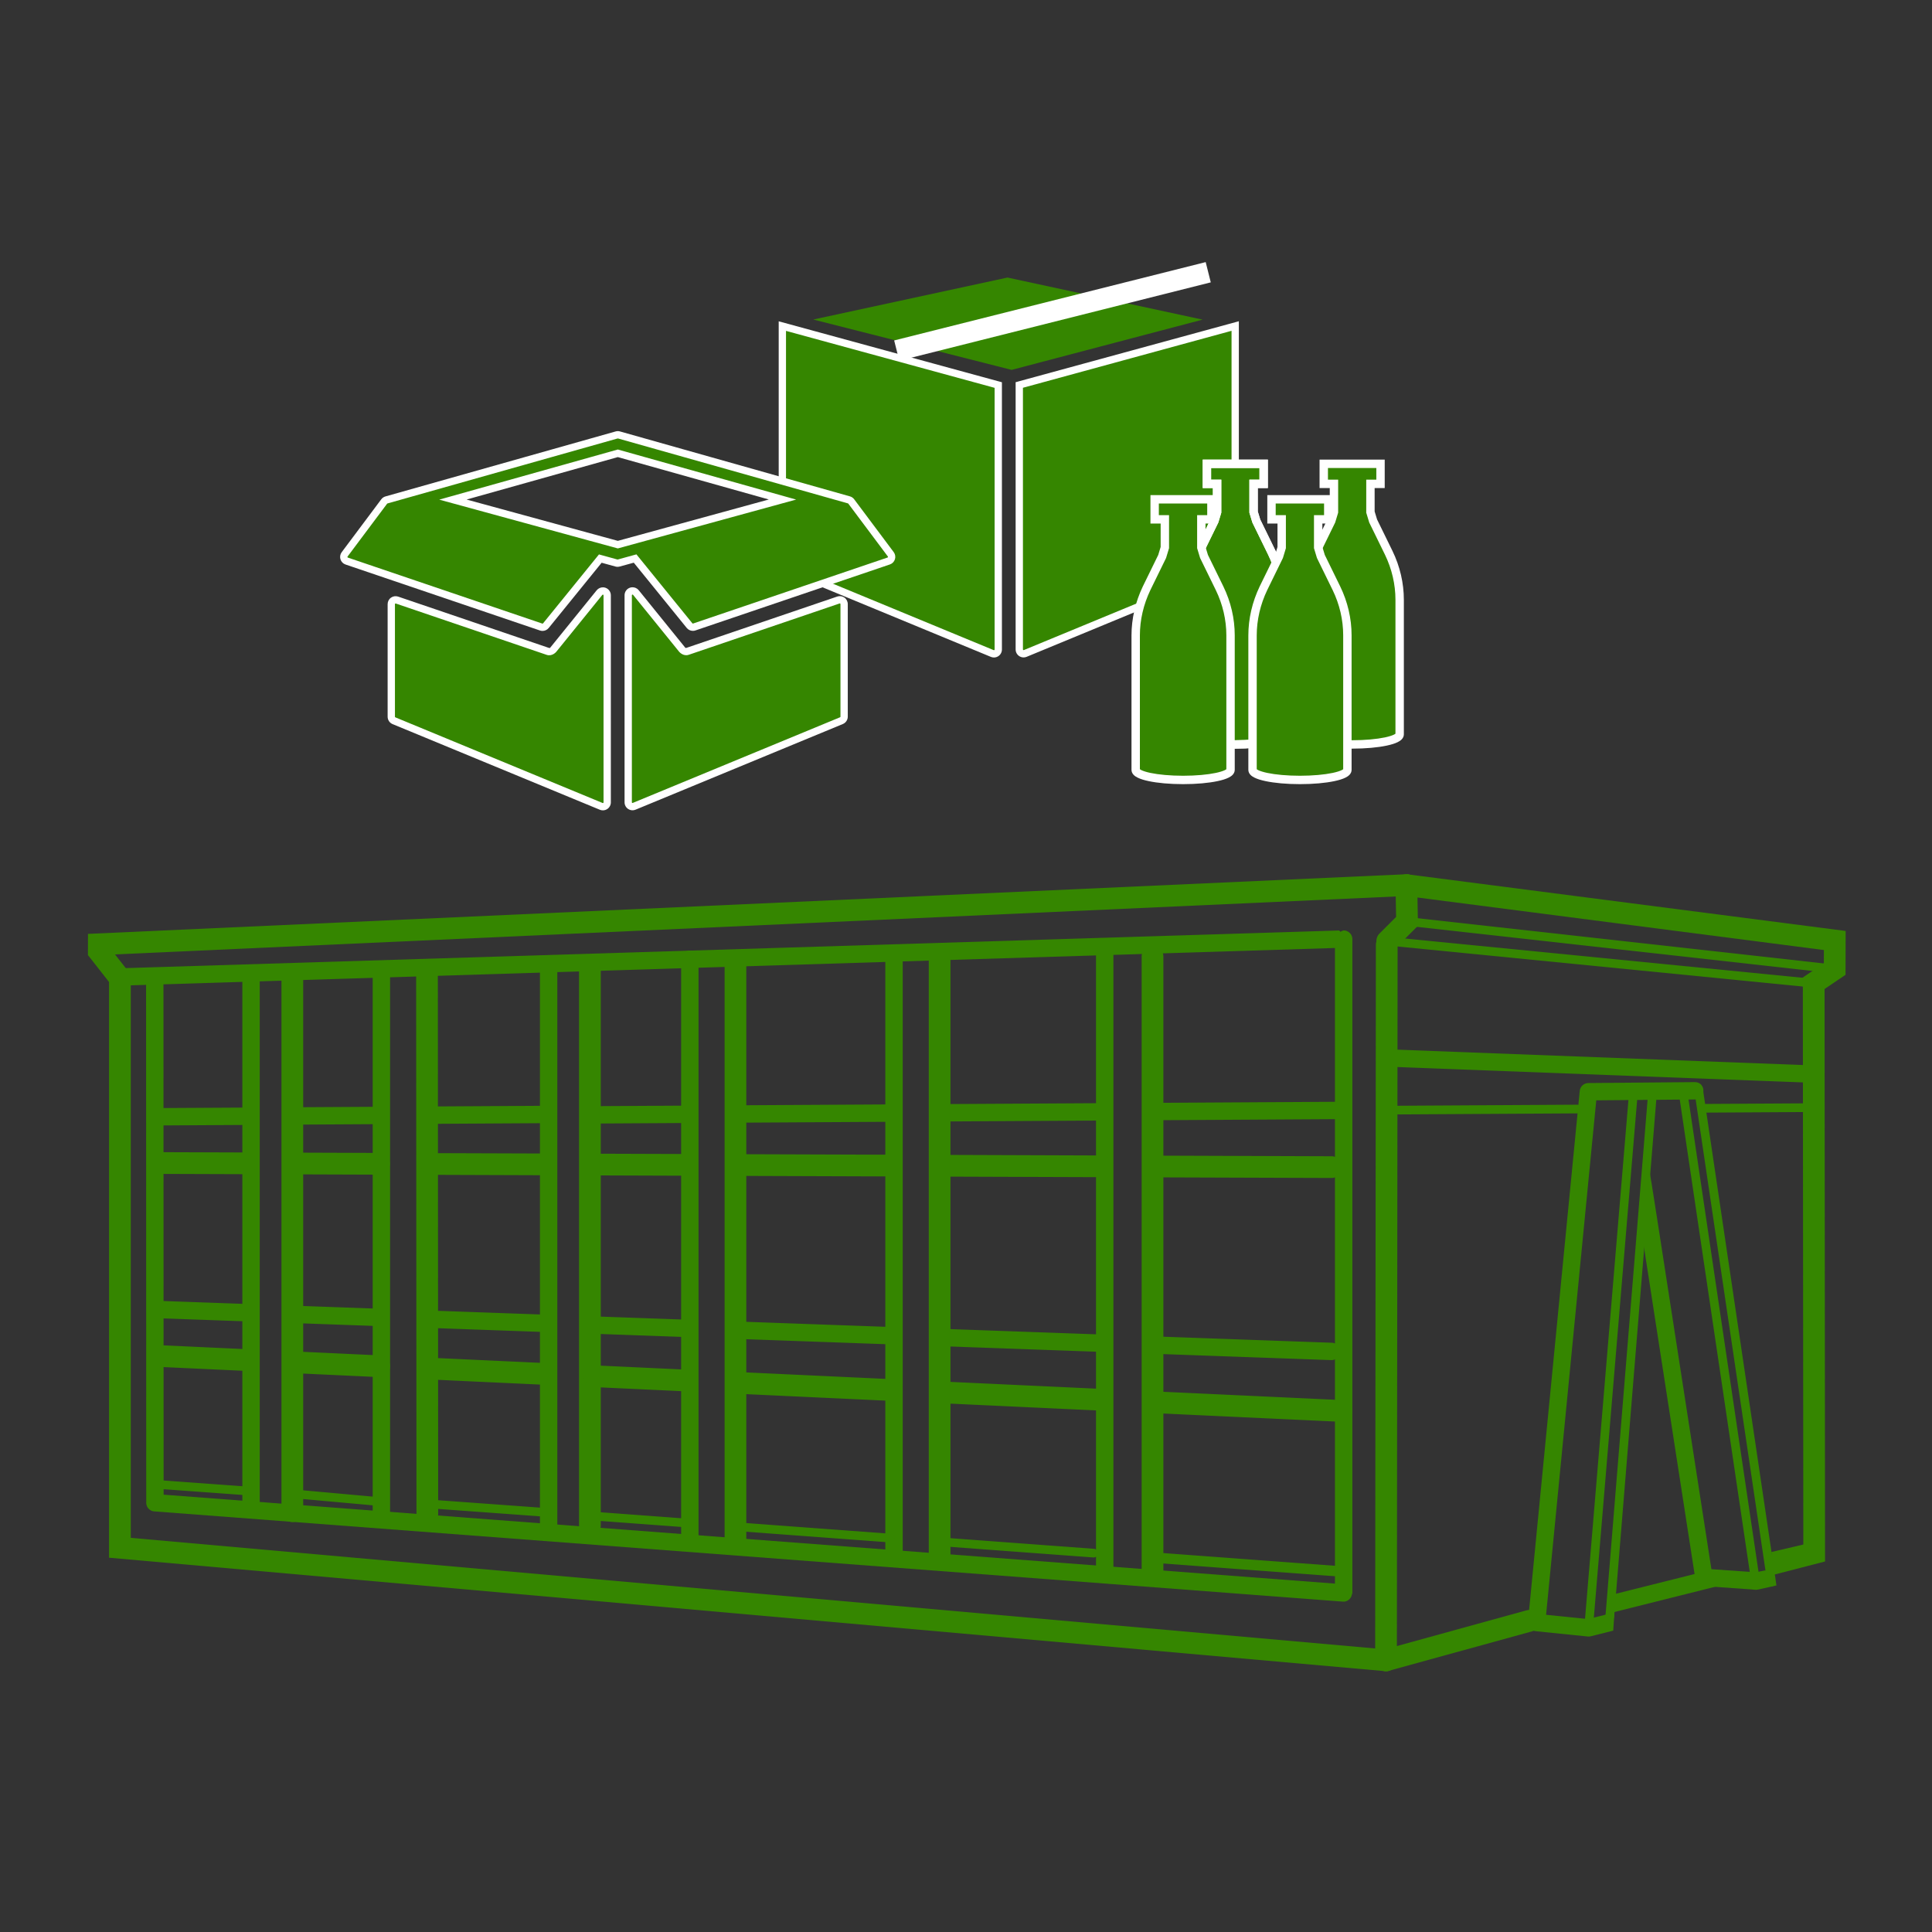 <?xml version="1.0" encoding="UTF-8" standalone="no"?>
<svg
   width="242mm"
   height="242mm"
   viewBox="0 0 242 242"
   version="1.1"
   id="svg8"
   sodipodi:docname="trasporto_rifiuti_leggeri.svg"
   inkscape:version="1.2.2 (732a01da63, 2022-12-09)"
   xmlns:inkscape="http://www.inkscape.org/namespaces/inkscape"
   xmlns:sodipodi="http://sodipodi.sourceforge.net/DTD/sodipodi-0.dtd"
   xmlns="http://www.w3.org/2000/svg"
   xmlns:svg="http://www.w3.org/2000/svg"
   xmlns:rdf="http://www.w3.org/1999/02/22-rdf-syntax-ns#"
   xmlns:cc="http://creativecommons.org/ns#"
   xmlns:dc="http://purl.org/dc/elements/1.1/">
  <rect x="0" y="0" width="242" height="242" fill="#333333" stroke="none"/>
  <sodipodi:namedview
     id="namedview3225"
     pagecolor="#ffffff"
     bordercolor="#000000"
     borderopacity="0.25"
     inkscape:showpageshadow="2"
     inkscape:pageopacity="0.0"
     inkscape:pagecheckerboard="true"
     inkscape:deskcolor="#d1d1d1"
     inkscape:document-units="mm"
     showgrid="false"
     inkscape:zoom="0.51604683"
     inkscape:cx="486.38996"
     inkscape:cy="457.32283"
     inkscape:window-width="1920"
     inkscape:window-height="1129"
     inkscape:window-x="1352"
     inkscape:window-y="-8"
     inkscape:window-maximized="1"
     inkscape:current-layer="svg8" />
  <defs
     id="defs2" />
  <g
     id="g5883"
     transform="translate(-3.3291474e-4,5.393)">
    <g
       style="display:inline"
       id="layer1" />
    <g
       id="g3475"
       transform="matrix(1.236,0,0,1.236,-28.528,-30.68)">
      <g
         id="layer3"
         style="fill:#358600;fill-opacity:1">
        <g
           transform="matrix(0.832,0,0,0.832,21.667,41.528)"
           id="g5387"
           style="fill:#358600;fill-opacity:1">
          <path
             style="color:#000000;fill:#358600;fill-opacity:1;stroke-linecap:round;stroke-dashoffset:26.85;-inkscape-stroke:none"
             d="m 187.623,170.83 -17.451,4.807 a 1.323,1.323 0 0 0 -0.924,1.627 1.323,1.323 0 0 0 1.627,0.924 l 17.451,-4.807 a 1.323,1.323 0 0 0 0.924,-1.627 1.323,1.323 0 0 0 -1.627,-0.924 z"
             id="path5001" />
          <path
             style="color:#000000;fill:#358600;fill-opacity:1;stroke-width:2.646;stroke-linecap:round;stroke-dashoffset:26.85"
             d="m 222.525,95.632 c -0.731,0.011 -1.242,-1.922 -1.23,-1.191 l 0.059,68.367 -3.896,0.912 0.248,2.78 L 224,164.873 223.941,94.439 c 0.011,-0.746 -0.68,0.076 -1.426,0.088 z"
             id="path4998" />
          <path
             style="color:#000000;fill:#358600;fill-opacity:1;stroke-linecap:square;stroke-dashoffset:26.85;-inkscape-stroke:none"
             d="m 173.154,81.174 -0.34,2.625 1.312,0.17 44.645,5.77 5.088,0.658 -0.004,1.609 -1.979,1.338 -1.096,0.742 1.482,2.191 1.096,-0.74 3.139,-2.123 0.014,-5.342 -7.402,-0.957 -44.643,-5.771 z"
             id="path4995" />
          <path
             style="color:#000000;fill:#358600;fill-opacity:1;stroke-linecap:round;stroke-dashoffset:26.85;-inkscape-stroke:none"
             d="m 170.613,88.445 a 1.323,1.323 0 0 0 -1.324,1.32 l -0.088,87.146 a 1.323,1.323 0 0 0 1.322,1.324 1.323,1.323 0 0 0 1.324,-1.322 l 0.088,-87.145 a 1.323,1.323 0 0 0 -1.322,-1.324 z"
             id="path4992" />
          <path
             style="color:#000000;fill:#358600;fill-opacity:1;stroke-linecap:round;stroke-dashoffset:26.85;-inkscape-stroke:none"
             d="m 172.984,81.166 a 1.323,1.323 0 0 0 -1.299,1.346 l 0.066,3.855 -2.01,2.006 a 1.323,1.323 0 0 0 -0.004,1.871 1.323,1.323 0 0 0 1.871,0.002 l 2.807,-2.801 -0.086,-4.979 a 1.323,1.323 0 0 0 -1.346,-1.301 z"
             id="path4989" />
          <path
             style="color:#000000;fill:#358600;fill-opacity:1;stroke-linecap:round;stroke-dashoffset:26.85;-inkscape-stroke:none"
             d="m 172.947,81.168 -160.529,7.26 -0.008,2.582 2.572,3.281 v 70.123 l 155.424,13.816 a 1.323,1.323 0 0 0 1.436,-1.201 1.323,1.323 0 0 0 -1.201,-1.434 L 17.629,161.994 V 93.377 L 15.707,90.928 173.066,83.811 a 1.323,1.323 0 0 0 1.262,-1.381 1.323,1.323 0 0 0 -1.381,-1.262 z"
             id="path4986" />
          <path
             style="color:#000000;fill:#358600;fill-opacity:1;stroke-linecap:round;stroke-linejoin:round;stroke-dashoffset:26.85;-inkscape-stroke:none"
             d="m 165.365,88.012 a 1.058,1.058 0 0 0 -0.391,0.162 1.058,1.058 0 0 0 -0.172,-0.16 L 20.572,92.486 a 1.058,1.058 0 0 0 -0.02,-0.02 1.058,1.058 0 0 0 -0.055,0.023 l -3.486,0.107 a 1.058,1.058 0 0 0 -1.025,1.092 1.058,1.058 0 0 0 1.09,1.025 l 2.418,-0.074 0.018,63.078 a 1.058,1.058 0 0 0 0.979,1.055 l 144.795,10.992 a 1.058,1.058 0 0 0 0.023,-0.019 1.058,1.058 0 0 0 0.057,0.023 1.058,1.058 0 0 0 1.01,-0.939 1.058,1.058 0 0 0 0.045,-0.039 1.058,1.058 0 0 0 -0.006,-0.055 1.058,1.058 0 0 0 0.01,-0.025 V 89.07 a 1.058,1.058 0 0 0 -1.059,-1.059 z m -1.059,2.135 V 167.568 L 21.629,156.736 21.611,94.574 Z"
             id="path4983" />
          <g
             style="fill:#358600;fill-opacity:1;stroke-width:2.117"
             id="g4847">
            <path
               style="color:#000000;fill:#358600;fill-opacity:1;stroke-linecap:round;stroke-linejoin:round;stroke-dashoffset:26.85;-inkscape-stroke:none"
               d="m 32.279,92.377 a 1.058,1.058 0 0 0 -1.059,1.059 v 64.922 a 1.058,1.058 0 0 0 1.059,1.059 1.058,1.058 0 0 0 1.059,-1.059 V 93.436 a 1.058,1.058 0 0 0 -1.059,-1.059 z"
               id="path4980" />
            <path
               style="color:#000000;fill:#358600;fill-opacity:1;stroke-linecap:round;stroke-linejoin:round;stroke-dashoffset:26.85;-inkscape-stroke:none"
               d="m 48.154,91.848 a 1.058,1.058 0 0 0 -1.059,1.059 v 66.686 a 1.058,1.058 0 0 0 1.059,1.059 1.058,1.058 0 0 0 1.059,-1.059 V 92.906 a 1.058,1.058 0 0 0 -1.059,-1.059 z"
               id="path4977" />
            <path
               style="color:#000000;fill:#358600;fill-opacity:1;stroke-linecap:round;stroke-linejoin:round;stroke-dashoffset:26.85;-inkscape-stroke:none"
               d="m 68.527,91.98 a 1.058,1.058 0 0 0 -1.059,1.059 v 68.139 a 1.058,1.058 0 0 0 1.059,1.057 1.058,1.058 0 0 0 1.059,-1.057 V 93.039 a 1.058,1.058 0 0 0 -1.059,-1.059 z"
               id="path4974" />
            <path
               style="color:#000000;fill:#358600;fill-opacity:1;stroke-linecap:round;stroke-linejoin:round;stroke-dashoffset:26.85;-inkscape-stroke:none"
               d="m 85.725,90.457 a 1.058,1.058 0 0 0 -1.059,1.059 v 71 a 1.058,1.058 0 0 0 1.059,1.057 1.058,1.058 0 0 0 1.059,-1.057 V 91.516 a 1.058,1.058 0 0 0 -1.059,-1.059 z"
               id="path4971" />
            <path
               style="color:#000000;fill:#358600;fill-opacity:1;stroke-linecap:round;stroke-linejoin:round;stroke-dashoffset:26.85;-inkscape-stroke:none"
               d="m 110.596,90.658 a 1.058,1.058 0 0 0 -1.059,1.059 v 72.732 a 1.058,1.058 0 0 0 1.059,1.059 1.058,1.058 0 0 0 1.059,-1.059 V 91.717 a 1.058,1.058 0 0 0 -1.059,-1.059 z"
               id="path4968" />
            <path
               style="color:#000000;fill:#358600;fill-opacity:1;stroke-linecap:round;stroke-linejoin:round;stroke-dashoffset:26.85;-inkscape-stroke:none"
               d="m 136.26,89.865 a 1.058,1.058 0 0 0 -1.059,1.059 v 75.521 a 1.058,1.058 0 0 0 1.059,1.059 1.058,1.058 0 0 0 1.059,-1.059 V 90.924 a 1.058,1.058 0 0 0 -1.059,-1.059 z"
               id="path4965" />
            <g
               id="g5136"
               style="fill:#358600;fill-opacity:1;stroke-width:2.646">
              <path
                 style="color:#000000;fill:#358600;fill-opacity:1;stroke-linecap:round;stroke-linejoin:round;stroke-dashoffset:26.85;-inkscape-stroke:none"
                 d="m 37.307,92.379 a 1.323,1.323 0 0 0 -1.324,1.322 v 65.047 a 1.323,1.323 0 0 0 1.324,1.322 1.323,1.323 0 0 0 1.322,-1.322 V 93.701 a 1.323,1.323 0 0 0 -1.322,-1.322 z"
                 id="path4962" />
              <path
                 style="color:#000000;fill:#358600;fill-opacity:1;stroke-linecap:round;stroke-linejoin:round;stroke-dashoffset:26.85;-inkscape-stroke:none"
                 d="m 53.709,91.775 a 1.323,1.323 0 0 0 -1.322,1.324 l 0.041,66.002 a 1.323,1.323 0 0 0 1.324,1.322 1.323,1.323 0 0 0 1.32,-1.324 l -0.039,-66.002 a 1.323,1.323 0 0 0 -1.324,-1.322 z"
                 id="path4959" />
              <path
                 style="color:#000000;fill:#358600;fill-opacity:1;stroke-linecap:round;stroke-linejoin:round;stroke-dashoffset:26.85;-inkscape-stroke:none"
                 d="m 73.555,91.451 a 1.323,1.323 0 0 0 -1.324,1.324 v 67.734 a 1.323,1.323 0 0 0 1.324,1.322 1.323,1.323 0 0 0 1.322,-1.322 V 92.775 a 1.323,1.323 0 0 0 -1.322,-1.324 z"
                 id="path4956" />
              <path
                 style="color:#000000;fill:#358600;fill-opacity:1;stroke-linecap:round;stroke-linejoin:round;stroke-dashoffset:26.85;-inkscape-stroke:none"
                 d="m 91.281,90.984 a 1.323,1.323 0 0 0 -1.322,1.322 v 69.979 a 1.323,1.323 0 0 0 1.322,1.324 1.323,1.323 0 0 0 1.322,-1.324 V 92.307 A 1.323,1.323 0 0 0 91.281,90.984 Z"
                 id="path4953" />
              <path
                 style="color:#000000;fill:#358600;fill-opacity:1;stroke-linecap:round;stroke-linejoin:round;stroke-dashoffset:26.85;-inkscape-stroke:none"
                 d="m 116.152,90.129 a 1.323,1.323 0 0 0 -1.322,1.322 v 72.637 a 1.323,1.323 0 0 0 1.322,1.322 1.323,1.323 0 0 0 1.322,-1.322 V 91.451 a 1.323,1.323 0 0 0 -1.322,-1.322 z"
                 id="path4950" />
              <path
                 style="color:#000000;fill:#358600;fill-opacity:1;stroke-linecap:round;stroke-linejoin:round;stroke-dashoffset:26.85;-inkscape-stroke:none"
                 d="m 142.082,89.865 a 1.323,1.323 0 0 0 -1.324,1.322 v 74.918 a 1.323,1.323 0 0 0 1.324,1.322 1.323,1.323 0 0 0 1.322,-1.322 V 91.188 a 1.323,1.323 0 0 0 -1.322,-1.322 z"
                 id="path4947" />
            </g>
          </g>
          <path
             style="color:#000000;fill:#358600;fill-opacity:1;stroke-linecap:round;stroke-linejoin:round;stroke-dashoffset:26.85;-inkscape-stroke:none"
             d="m 174.248,86.504 a 0.529,0.529 0 0 0 -0.586,0.467 0.529,0.529 0 0 0 0.469,0.584 L 224.5,93.168 a 0.529,0.529 0 0 0 0.584,-0.469 0.529,0.529 0 0 0 -0.467,-0.584 z"
             id="path4944" />
          <path
             style="color:#000000;fill:#358600;fill-opacity:1;stroke-linecap:round;stroke-linejoin:round;stroke-dashoffset:26.85;-inkscape-stroke:none"
             d="m 172.025,102.533 a 1.058,1.058 0 0 0 -1.098,1.018 1.058,1.058 0 0 0 1.018,1.098 l 49.736,1.885 a 1.058,1.058 0 0 0 1.098,-1.018 1.058,1.058 0 0 0 -1.018,-1.098 z"
             id="path4941" />
          <path
             style="color:#000000;fill:#358600;fill-opacity:1;stroke-linecap:round;stroke-linejoin:round;stroke-dashoffset:26.85;-inkscape-stroke:none"
             d="m 193.797,109.234 -21.994,0.131 a 0.529,0.529 0 0 0 -0.527,0.531 0.529,0.529 0 0 0 0.533,0.525 l 21.994,-0.129 a 0.529,0.529 0 0 0 0.525,-0.533 0.529,0.529 0 0 0 -0.531,-0.525 z"
             id="path4938" />
          <path
             style="color:#000000;fill:#358600;fill-opacity:1;stroke-width:2.117;stroke-linecap:round;stroke-linejoin:round;stroke-dashoffset:26.85"
             d="m 208.078,106.484 -12.914,0.113 c -0.541,0.005 -0.99,0.417 -1.043,0.955 l -6.307,64.66 c -0.056,0.579 0.366,1.095 0.945,1.154 l 6.336,0.646 c 0.122,0.013 0.245,0.004 0.363,-0.025 l 2.742,-0.689 0.15,-2.176 c 0.014,-0.207 -0.484,0.074 -0.745,0.147 l -2.48,0.619 -5.102,-0.52 6.111,-62.664 11.961,-0.105 c 1.466,0.044 1.448,-2.184 -0.018,-2.115 z m 2.234,59.4 c -0.096,-0.001 -0.191,0.011 -0.283,0.035 l -11.445,2.869 c -1.383,0.305 -1.609,2.575 -0.297,2.259 0.1,-0.024 0.777,-0.197 0.811,-0.206 l 11.447,-2.869 c 1.213,-0.289 1.015,-2.072 -0.232,-2.088 z m 6.447,0.078 c -0.06,0.003 -0.119,0.011 -0.178,0.023 l -1.152,0.234 c -1.422,0.253 -0.989,2.394 0.42,2.074 l 1.809,-0.404 -0.899,-1.928 z"
             id="path4935" />
          <path
             style="color:#000000;fill:#358600;fill-opacity:1;stroke-linecap:round;stroke-linejoin:round;stroke-dashoffset:26.85;-inkscape-stroke:none"
             d="m 200.689,107.402 a 0.529,0.529 0 0 0 -0.572,0.482 l -5.441,65.033 a 0.529,0.529 0 0 0 0.482,0.57 0.529,0.529 0 0 0 0.572,-0.482 l 5.441,-65.031 a 0.529,0.529 0 0 0 -0.482,-0.572 z"
             id="path4932" />
          <g
             id="g4935"
             style="fill:#358600;fill-opacity:1" />
          <path
             style="color:#000000;fill:#358600;fill-opacity:1;stroke-linecap:round;stroke-linejoin:round;stroke-dashoffset:26.85;-inkscape-stroke:none"
             d="m 142.924,163.814 a 0.635,0.635 0 0 0 -0.68,0.586 0.635,0.635 0 0 0 0.586,0.68 l 21.412,1.586 a 0.635,0.635 0 0 0 0.68,-0.586 0.635,0.635 0 0 0 -0.586,-0.68 z"
             id="path4929" />
          <path
             style="color:#000000;fill:#358600;fill-opacity:1;stroke-linecap:round;stroke-linejoin:round;stroke-dashoffset:26.85;-inkscape-stroke:none"
             d="m 116.314,161.949 a 0.529,0.529 0 0 0 -0.566,0.488 0.529,0.529 0 0 0 0.488,0.566 l 18.639,1.381 a 0.529,0.529 0 0 0 0.568,-0.488 0.529,0.529 0 0 0 -0.49,-0.566 z"
             id="path4926" />
          <path
             style="color:#000000;fill:#358600;fill-opacity:1;stroke-linecap:round;stroke-linejoin:round;stroke-dashoffset:26.85;-inkscape-stroke:none"
             d="m 91.23,160.092 a 0.529,0.529 0 0 0 -0.566,0.488 0.529,0.529 0 0 0 0.488,0.566 l 18.928,1.402 a 0.529,0.529 0 0 0 0.566,-0.488 0.529,0.529 0 0 0 -0.488,-0.566 z"
             id="path4923" />
          <path
             style="color:#000000;fill:#358600;fill-opacity:1;stroke-linecap:round;stroke-linejoin:round;stroke-dashoffset:26.85;-inkscape-stroke:none"
             d="m 72.996,158.74 a 0.529,0.529 0 0 0 -0.566,0.488 0.529,0.529 0 0 0 0.488,0.568 l 12.943,0.957 a 0.529,0.529 0 0 0 0.566,-0.488 0.529,0.529 0 0 0 -0.488,-0.566 z"
             id="path4920" />
          <path
             style="color:#000000;fill:#358600;fill-opacity:1;stroke-linecap:round;stroke-linejoin:round;stroke-dashoffset:26.85;-inkscape-stroke:none"
             d="m 53.561,157.301 a 0.529,0.529 0 0 0 -0.566,0.49 0.529,0.529 0 0 0 0.49,0.564 l 15.004,1.094 a 0.529,0.529 0 0 0 0.566,-0.49 0.529,0.529 0 0 0 -0.488,-0.566 z"
             id="path4917" />
          <path
             style="color:#000000;fill:#358600;fill-opacity:1;stroke-linecap:round;stroke-linejoin:round;stroke-dashoffset:26.85;-inkscape-stroke:none"
             d="m 37.908,156.141 a 0.529,0.529 0 0 0 -0.574,0.48 0.529,0.529 0 0 0 0.479,0.574 l 10.295,0.93 a 0.529,0.529 0 0 0 0.574,-0.48 0.529,0.529 0 0 0 -0.48,-0.574 z"
             id="path4914" />
          <path
             style="color:#000000;fill:#358600;fill-opacity:1;stroke-linecap:round;stroke-linejoin:round;stroke-dashoffset:26.85;-inkscape-stroke:none"
             d="m 21.32,154.986 a 0.529,0.529 0 0 0 -0.566,0.49 0.529,0.529 0 0 0 0.49,0.566 l 11.193,0.814 a 0.529,0.529 0 0 0 0.566,-0.49 0.529,0.529 0 0 0 -0.49,-0.566 z"
             id="path4911" />
          <path
             style="color:#000000;fill:#358600;fill-opacity:1;stroke-linecap:round;stroke-linejoin:round;stroke-dashoffset:26.85;-inkscape-stroke:none"
             d="m 221.514,109.07 -12.125,0.072 a 0.529,0.529 0 0 0 -0.527,0.531 0.529,0.529 0 0 0 0.533,0.527 l 12.127,-0.072 a 0.529,0.529 0 0 0 0.525,-0.533 0.529,0.529 0 0 0 -0.533,-0.525 z"
             id="path4908" />
          <g
             transform="translate(0,2)"
             id="layer2"
             style="fill:#358600;fill-opacity:1" />
          <path
             style="color:#000000;fill:#358600;fill-opacity:1;stroke-linecap:round;stroke-dashoffset:26.85;-inkscape-stroke:none"
             d="m 203.021,107.328 a 0.529,0.529 0 0 0 -0.57,0.484 l -5.176,63.455 -0.019,0.225 a 0.529,0.529 0 0 0 0.486,0.57 0.529,0.529 0 0 0 0.57,-0.484 l 0.018,-0.225 5.176,-63.455 a 0.529,0.529 0 0 0 -0.484,-0.57 z"
             id="path4902" />
          <path
             style="color:#000000;fill:#358600;fill-opacity:1;stroke-width:2.117;stroke-linecap:round;stroke-dashoffset:26.85"
             d="m 202.146,120.957 c -0.668,-0.021 -0.543,3.486 -0.431,4.145 l 6.609,42.703 7.191,0.508 c 0.67,-1.015 1.633,-2.036 0.198,-2.111 l -5.555,-0.391 -6.352,-41.031 c -0.014,-0.103 -1.085,-6.997 -1.126,-7.088 -0.163,-0.36 -0.123,3.278 -0.534,3.266 z"
             id="path4899" />
          <path
             style="color:#000000;fill:#358600;fill-opacity:1;stroke-linecap:round;stroke-dashoffset:26.85;-inkscape-stroke:none"
             d="m 206.6,107.004 a 0.529,0.529 0 0 0 -0.447,0.602 l 8.891,59.988 a 0.529,0.529 0 0 0 0.6,0.445 0.529,0.529 0 0 0 0.447,-0.602 l -8.891,-59.986 a 0.529,0.529 0 0 0 -0.6,-0.447 z"
             id="path4896" />
          <path
             style="color:#000000;fill:#358600;fill-opacity:1;stroke-width:1.058;stroke-linecap:round;stroke-dashoffset:26.85"
             d="m 208.564,106.863 c -0.313,0.019 -0.541,0.304 -0.49,0.613 l 8.891,59.988 c 0.028,0.222 0.179,0.542 0.547,0.458 l 0.564,-0.127 -0.092,-0.669 -8.863,-59.805 c -0.036,-0.275 -0.279,-0.476 -0.557,-0.459 z"
             id="path4893" />
          <path
             style="color:#000000;fill:#358600;fill-opacity:1;stroke-linecap:round;stroke-linejoin:round;stroke-dashoffset:26.85;-inkscape-stroke:none"
             d="m 164.582,108.879 -21.873,0.129 a 1.058,1.058 0 0 0 -1.051,1.064 1.058,1.058 0 0 0 1.064,1.051 l 21.871,-0.129 a 1.058,1.058 0 0 0 1.053,-1.064 1.058,1.058 0 0 0 -1.064,-1.051 z m -28.785,0.17 -19.35,0.113 a 1.058,1.058 0 0 0 -1.051,1.064 1.058,1.058 0 0 0 1.064,1.053 l 19.348,-0.115 a 1.058,1.058 0 0 0 1.053,-1.064 1.058,1.058 0 0 0 -1.064,-1.051 z m -25.566,0.15 -18.563,0.109 a 1.058,1.058 0 0 0 -1.053,1.064 1.058,1.058 0 0 0 1.066,1.053 l 18.561,-0.109 a 1.058,1.058 0 0 0 1.053,-1.064 1.058,1.058 0 0 0 -1.064,-1.053 z m -25.004,0.148 -10.889,0.064 a 1.058,1.058 0 0 0 -1.051,1.064 1.058,1.058 0 0 0 1.064,1.053 l 10.887,-0.065 a 1.058,1.058 0 0 0 1.053,-1.066 1.058,1.058 0 0 0 -1.064,-1.051 z m -16.969,0.019 -14.16,0.084 a 1.058,1.058 0 0 0 -1.051,1.064 1.058,1.058 0 0 0 1.064,1.053 l 14.158,-0.084 a 1.058,1.058 0 0 0 1.053,-1.064 1.058,1.058 0 0 0 -1.064,-1.053 z m -20.51,0.121 -10.184,0.06 a 1.058,1.058 0 0 0 -1.053,1.064 1.058,1.058 0 0 0 1.064,1.053 l 10.184,-0.061 a 1.058,1.058 0 0 0 1.053,-1.064 1.058,1.058 0 0 0 -1.064,-1.053 z m -16.27,0.098 -10.199,0.059 a 1.058,1.058 0 0 0 -1.053,1.064 1.058,1.058 0 0 0 1.064,1.053 l 10.201,-0.06 a 1.058,1.058 0 0 0 1.051,-1.064 1.058,1.058 0 0 0 -1.064,-1.051 z"
             id="path4890" />
          <path
             style="color:#000000;fill:#358600;fill-opacity:1;stroke-linecap:round;stroke-linejoin:round;stroke-dashoffset:26.85;-inkscape-stroke:none"
             d="m 21.43,115.018 a 1.323,1.323 0 0 0 -1.328,1.318 1.323,1.323 0 0 0 1.318,1.328 l 10.229,0.035 a 1.323,1.323 0 0 0 1.326,-1.318 1.323,1.323 0 0 0 -1.318,-1.328 z m 16.953,0.059 a 1.323,1.323 0 0 0 -1.328,1.318 1.323,1.323 0 0 0 1.318,1.328 l 9.49,0.033 a 1.323,1.323 0 0 0 1.326,-1.318 1.323,1.323 0 0 0 -1.318,-1.328 z m 15.863,0.057 a 1.323,1.323 0 0 0 -1.328,1.318 1.323,1.323 0 0 0 1.318,1.326 l 13.793,0.049 a 1.323,1.323 0 0 0 1.328,-1.318 1.323,1.323 0 0 0 -1.318,-1.328 z m 20.24,0.07 a 1.323,1.323 0 0 0 -1.328,1.318 1.323,1.323 0 0 0 1.318,1.326 l 10.846,0.039 a 1.323,1.323 0 0 0 1.328,-1.318 1.323,1.323 0 0 0 -1.318,-1.328 z m 17.326,0.06 a 1.323,1.323 0 0 0 -1.326,1.318 1.323,1.323 0 0 0 1.318,1.326 l 17.715,0.062 a 1.323,1.323 0 0 0 1.328,-1.318 1.323,1.323 0 0 0 -1.318,-1.328 z m 25.016,0.086 a 1.323,1.323 0 0 0 -1.326,1.318 1.323,1.323 0 0 0 1.318,1.328 l 19.061,0.066 a 1.323,1.323 0 0 0 1.328,-1.318 1.323,1.323 0 0 0 -1.318,-1.326 z m 26.305,0.092 a 1.323,1.323 0 0 0 -1.326,1.318 1.323,1.323 0 0 0 1.318,1.328 l 20.76,0.072 a 1.323,1.323 0 0 0 1.328,-1.318 1.323,1.323 0 0 0 -1.318,-1.326 z"
             id="path4887" />
          <path
             style="color:#000000;fill:#358600;fill-opacity:1;stroke-linecap:round;stroke-linejoin:round;stroke-dashoffset:26.85;-inkscape-stroke:none"
             d="m 21.582,133.146 a 1.058,1.058 0 0 0 -1.096,1.02 1.058,1.058 0 0 0 1.02,1.096 l 10.508,0.375 a 1.058,1.058 0 0 0 1.096,-1.02 1.058,1.058 0 0 0 -1.02,-1.096 z m 16.064,0.574 a 1.058,1.058 0 0 0 -1.096,1.02 1.058,1.058 0 0 0 1.02,1.096 l 9.697,0.346 a 1.058,1.058 0 0 0 1.094,-1.02 1.058,1.058 0 0 0 -1.02,-1.096 z m 16.406,0.586 a 1.058,1.058 0 0 0 -1.096,1.02 1.058,1.058 0 0 0 1.02,1.096 l 14.131,0.504 a 1.058,1.058 0 0 0 1.096,-1.02 1.058,1.058 0 0 0 -1.021,-1.096 z m 19.893,0.709 a 1.058,1.058 0 0 0 -1.096,1.021 1.058,1.058 0 0 0 1.021,1.094 l 11.316,0.404 a 1.058,1.058 0 0 0 1.096,-1.02 1.058,1.058 0 0 0 -1.02,-1.096 z m 18.256,0.652 a 1.058,1.058 0 0 0 -1.096,1.02 1.058,1.058 0 0 0 1.02,1.096 l 17.377,0.621 a 1.058,1.058 0 0 0 1.096,-1.02 1.058,1.058 0 0 0 -1.02,-1.096 z m 25.088,0.896 a 1.058,1.058 0 0 0 -1.096,1.02 1.058,1.058 0 0 0 1.02,1.096 l 18.211,0.65 a 1.058,1.058 0 0 0 1.096,-1.02 1.058,1.058 0 0 0 -1.02,-1.096 z m 25.633,0.916 a 1.058,1.058 0 0 0 -1.096,1.02 1.058,1.058 0 0 0 1.021,1.096 l 21.004,0.75 a 1.058,1.058 0 0 0 1.096,-1.02 1.058,1.058 0 0 0 -1.02,-1.096 z"
             id="path4884" />
          <path
             style="color:#000000;fill:#358600;fill-opacity:1;stroke-linecap:round;stroke-linejoin:round;stroke-dashoffset:26.85;-inkscape-stroke:none"
             d="m 21.635,138.547 a 1.323,1.323 0 0 0 -1.383,1.26 1.323,1.323 0 0 0 1.26,1.383 l 10.143,0.471 a 1.323,1.323 0 0 0 1.383,-1.26 1.323,1.323 0 0 0 -1.26,-1.383 z m 16.506,0.766 a 1.323,1.323 0 0 0 -1.383,1.262 1.323,1.323 0 0 0 1.26,1.383 l 9.803,0.455 a 1.323,1.323 0 0 0 1.383,-1.26 1.323,1.323 0 0 0 -1.26,-1.383 z m 16.379,0.762 a 1.323,1.323 0 0 0 -1.383,1.26 1.323,1.323 0 0 0 1.26,1.383 l 13.42,0.623 a 1.323,1.323 0 0 0 1.383,-1.26 1.323,1.323 0 0 0 -1.26,-1.383 z m 19.668,0.914 a 1.323,1.323 0 0 0 -1.383,1.26 1.323,1.323 0 0 0 1.26,1.383 l 11.051,0.514 a 1.323,1.323 0 0 0 1.383,-1.26 1.323,1.323 0 0 0 -1.26,-1.383 z m 17.635,0.818 a 1.323,1.323 0 0 0 -1.383,1.26 1.323,1.323 0 0 0 1.26,1.383 l 18.564,0.863 a 1.323,1.323 0 0 0 1.383,-1.26 1.323,1.323 0 0 0 -1.26,-1.383 z m 24.668,1.146 a 1.323,1.323 0 0 0 -1.383,1.26 1.323,1.323 0 0 0 1.26,1.383 l 19.32,0.898 a 1.323,1.323 0 0 0 1.383,-1.26 1.323,1.323 0 0 0 -1.26,-1.383 z m 26.434,1.229 a 1.323,1.323 0 0 0 -1.383,1.26 1.323,1.323 0 0 0 1.26,1.383 l 22.219,1.033 a 1.323,1.323 0 0 0 1.383,-1.262 1.323,1.323 0 0 0 -1.26,-1.383 z"
             id="path4881" />
          <g
             id="path5333"
             style="fill:#358600;fill-opacity:1">
            <path
               style="color:#000000;fill:#358600;fill-opacity:1;stroke-width:1.058;stroke-linecap:round;stroke-dashoffset:26.85;-inkscape-stroke:none"
               d="m 170.675,89.309 51.943,5.131"
               id="path4878" />
            <path
               style="color:#000000;fill:#358600;fill-opacity:1;stroke-linecap:round;stroke-dashoffset:26.85;-inkscape-stroke:none"
               d="m 170.727,88.783 a 0.529,0.529 0 0 0 -0.578,0.475 0.529,0.529 0 0 0 0.475,0.578 l 51.943,5.131 a 0.529,0.529 0 0 0 0.578,-0.475 0.529,0.529 0 0 0 -0.475,-0.578 z"
               id="path4875" />
          </g>
        </g>
        <g
           id="g14-7"
           transform="matrix(0.213,0,0,0.213,97.815,-26.733)"
           style="fill:#358600;fill-opacity:1" />
        <g
           id="g16-5"
           transform="matrix(0.213,0,0,0.213,97.815,-26.733)"
           style="fill:#358600;fill-opacity:1" />
        <g
           id="g18-9"
           transform="matrix(0.213,0,0,0.213,97.815,-26.733)"
           style="fill:#358600;fill-opacity:1" />
        <g
           id="g20-0"
           transform="matrix(0.213,0,0,0.213,97.815,-26.733)"
           style="fill:#358600;fill-opacity:1" />
        <g
           id="g22-9"
           transform="matrix(0.213,0,0,0.213,97.815,-26.733)"
           style="fill:#358600;fill-opacity:1" />
        <g
           id="g24-8"
           transform="matrix(0.213,0,0,0.213,97.815,-26.733)"
           style="fill:#358600;fill-opacity:1" />
        <g
           id="g26-1"
           transform="matrix(0.213,0,0,0.213,97.815,-26.733)"
           style="fill:#358600;fill-opacity:1" />
        <g
           id="g28-0"
           transform="matrix(0.213,0,0,0.213,97.815,-26.733)"
           style="fill:#358600;fill-opacity:1" />
        <g
           id="g30-3"
           transform="matrix(0.213,0,0,0.213,97.815,-26.733)"
           style="fill:#358600;fill-opacity:1" />
        <g
           id="g32-8"
           transform="matrix(0.213,0,0,0.213,97.815,-26.733)"
           style="fill:#358600;fill-opacity:1" />
        <g
           id="g34-1"
           transform="matrix(0.213,0,0,0.213,97.815,-26.733)"
           style="fill:#358600;fill-opacity:1" />
        <g
           id="g36-3"
           transform="matrix(0.213,0,0,0.213,97.815,-26.733)"
           style="fill:#358600;fill-opacity:1" />
        <g
           id="g38-7"
           transform="matrix(0.213,0,0,0.213,97.815,-26.733)"
           style="fill:#358600;fill-opacity:1" />
        <g
           id="g40-3"
           transform="matrix(0.213,0,0,0.213,97.815,-26.733)"
           style="fill:#358600;fill-opacity:1" />
        <g
           id="g42-5"
           transform="matrix(0.213,0,0,0.213,97.815,-26.733)"
           style="fill:#358600;fill-opacity:1" />
      </g>
      <g
         id="layer7">
        <g
           style="fill:#8b9339;stroke:#ffffff"
           id="g10-2-4"
           transform="matrix(0.125,0,0,0.125,100.802,34.298)">
          <g
             id="g8-5" />
        </g>
        <g
           transform="translate(-2.646,17.463)"
           id="g5194">
          <g
             id="g5200">
            <path
               id="path5158"
               d="m 108.144,35.377 20.105,5.104 19.35,-5.093 -19.773,-4.265 z"
               style="fill:#358600;fill-opacity:1;stroke-width:2.117;stroke-dashoffset:26.85" />
            <g
               id="path5132"
               transform="matrix(0.125,0,0,0.125,100.197,22.652)">
              <path
                 style="color:#000000;fill:#358600;fill-opacity:1;stroke-width:5.922;-inkscape-stroke:none"
                 d="M 230.615,154.869 V 369.287 c 0,1.168 0.583,2.26 1.556,2.91 0.584,0.391 1.263,0.59 1.945,0.59 0.451,0 0.906,-0.088 1.336,-0.267 l 168.045,-69.438 c 1.31,-0.541 2.163,-1.818 2.163,-3.234 V 107.069 Z"
                 id="path4004" />
              <path
                 style="color:#000000;fill:#ffffff;-inkscape-stroke:none"
                 d="M 408.621,103.191 227.654,152.609 v 2.26 214.418 c 0,2.153 1.079,4.174 2.871,5.371 1.079,0.722 2.332,1.09 3.59,1.09 0.833,0 1.673,-0.163 2.467,-0.492 l 168.045,-69.438 c 2.41,-0.995 3.994,-3.366 3.994,-5.971 z m -5.922,7.756 v 188.9 c 0,0.227 -0.122,0.411 -0.332,0.498 l -168.049,69.439 -0.004,0.002 c -0.064,0.026 -0.133,0.039 -0.199,0.039 -0.106,0 -0.209,-0.031 -0.297,-0.09 h -0.002 v -0.002 c -0.154,-0.103 -0.24,-0.265 -0.24,-0.447 V 157.129 Z"
                 id="path4006" />
            </g>
            <g
               id="path5136"
               transform="matrix(0.125,0,0,0.125,100.197,22.652)">
              <path
                 style="color:#000000;fill:#358600;fill-opacity:1;stroke-width:5.922;-inkscape-stroke:none"
                 d="M 38.526,107.122 V 299.902 c 0,1.416 0.854,2.692 2.163,3.233 l 168.044,69.438 c 0.43,0.178 0.885,0.266 1.336,0.266 0.684,0 1.362,-0.199 1.946,-0.59 0.972,-0.65 1.555,-1.742 1.555,-2.91 V 154.918 Z"
                 id="path4010" />
              <path
                 style="color:#000000;fill:#ffffff;-inkscape-stroke:none"
                 d="m 35.564,103.244 v 3.879 192.779 c 0,2.606 1.586,4.974 3.994,5.969 l 168.041,69.438 c 0.793,0.328 1.633,0.49 2.469,0.49 1.257,0 2.514,-0.367 3.592,-1.088 l 0.002,-0.002 c 1.79,-1.198 2.869,-3.217 2.869,-5.369 V 152.658 Z M 41.486,111 210.609,157.18 v 212.16 c 0,0.183 -0.087,0.345 -0.24,0.447 v 0.002 h -0.002 c -0.09,0.06 -0.189,0.09 -0.299,0.09 -0.066,0 -0.136,-0.013 -0.203,-0.041 L 41.82,300.398 c -0.21,-0.087 -0.334,-0.271 -0.334,-0.496 z"
                 id="path4012" />
            </g>
          </g>
        </g>
        <g
           style="fill:#8b9339"
           id="g12-1"
           transform="matrix(0.138,0,0,0.138,56.067,49.379)" />
        <g
           style="fill:#8b9339"
           id="g14"
           transform="matrix(0.138,0,0,0.138,56.067,49.379)" />
        <g
           style="fill:#8b9339"
           id="g16-3"
           transform="matrix(0.138,0,0,0.138,56.067,49.379)" />
        <g
           style="fill:#8b9339"
           id="g18-3"
           transform="matrix(0.138,0,0,0.138,56.067,49.379)" />
        <g
           style="fill:#8b9339"
           id="g20-1"
           transform="matrix(0.138,0,0,0.138,56.067,49.379)" />
        <g
           style="fill:#8b9339"
           id="g22-0"
           transform="matrix(0.138,0,0,0.138,56.067,49.379)" />
        <g
           style="fill:#8b9339"
           id="g24-6"
           transform="matrix(0.138,0,0,0.138,56.067,49.379)" />
        <g
           style="fill:#8b9339"
           id="g26-2"
           transform="matrix(0.138,0,0,0.138,56.067,49.379)" />
        <g
           style="fill:#8b9339"
           id="g28-1"
           transform="matrix(0.138,0,0,0.138,56.067,49.379)" />
        <g
           style="fill:#8b9339"
           id="g30-4"
           transform="matrix(0.138,0,0,0.138,56.067,49.379)" />
        <g
           style="fill:#8b9339"
           id="g32-7"
           transform="matrix(0.138,0,0,0.138,56.067,49.379)" />
        <g
           style="fill:#8b9339"
           id="g34-8"
           transform="matrix(0.138,0,0,0.138,56.067,49.379)" />
        <g
           style="fill:#8b9339"
           id="g36-5"
           transform="matrix(0.138,0,0,0.138,56.067,49.379)" />
        <g
           style="fill:#8b9339"
           id="g38-4"
           transform="matrix(0.138,0,0,0.138,56.067,49.379)" />
        <g
           style="fill:#8b9339"
           id="g40-6"
           transform="matrix(0.138,0,0,0.138,56.067,49.379)" />
        <g
           id="g5187">
          <g
             style="fill:#8b9339;stroke:#ffffff;stroke-width:5.922"
             id="g5140"
             transform="matrix(0.125,0,0,0.125,100.197,22.652)">
            <g
               id="g5138" />
          </g>
        </g>
        <g
           id="g5214">
          <g
             id="g5209">
            <g
               id="g5205" />
          </g>
        </g>
        <g
           id="g14-4"
           transform="matrix(0.066,0,0,0.066,141.408,66.052)" />
        <g
           id="g16-7"
           transform="matrix(0.066,0,0,0.066,141.408,66.052)" />
        <g
           id="g18-97"
           transform="matrix(0.066,0,0,0.066,141.408,66.052)" />
        <g
           id="g20-4"
           transform="matrix(0.066,0,0,0.066,141.408,66.052)" />
        <g
           id="g22-3"
           transform="matrix(0.066,0,0,0.066,141.408,66.052)" />
        <g
           id="g24-3"
           transform="matrix(0.066,0,0,0.066,141.408,66.052)" />
        <g
           id="g26-13"
           transform="matrix(0.066,0,0,0.066,141.408,66.052)" />
        <g
           id="g28-11"
           transform="matrix(0.066,0,0,0.066,141.408,66.052)" />
        <g
           id="g30-8"
           transform="matrix(0.066,0,0,0.066,141.408,66.052)" />
        <g
           id="g32-2"
           transform="matrix(0.066,0,0,0.066,141.408,66.052)" />
        <g
           id="g34-6"
           transform="matrix(0.066,0,0,0.066,141.408,66.052)" />
        <g
           id="g36-6"
           transform="matrix(0.066,0,0,0.066,141.408,66.052)" />
        <g
           id="g38-8"
           transform="matrix(0.066,0,0,0.066,141.408,66.052)" />
        <g
           id="g40-7"
           transform="matrix(0.066,0,0,0.066,141.408,66.052)" />
        <g
           id="g42-9"
           transform="matrix(0.066,0,0,0.066,141.408,66.052)" />
        <g
           id="g5397">
          <g
             transform="matrix(0.125,0,0,0.125,57.919,55.606)"
             id="g10-2"
             style="fill:#8b9339;stroke:#ffffff;stroke-width:5.922">
            <g
               id="g8">
              <g
                 id="path2-2">
                <path
                   style="color:#000000;fill:#358600;fill-opacity:1;stroke:none;-inkscape-stroke:none"
                   d="m 404.198,205.738 c -0.917,-0.656 -2.096,-0.83 -3.165,-0.467 0,0 -119.009,40.477 -122.261,41.598 -2.725,0.938 -4.487,-1.42 -4.487,-1.42 l -37.448,-46.254 c -0.935,-1.154 -2.492,-1.592 -3.89,-1.098 -1.396,0.494 -2.332,1.816 -2.332,3.299 v 167.891 c 0,1.168 0.583,2.26 1.556,2.91 0.584,0.391 1.263,0.59 1.945,0.59 0.451,0 0.906,-0.088 1.336,-0.267 l 168.045,-69.438 c 1.31,-0.541 2.163,-1.818 2.163,-3.234 v -91.266 c 0,-1.126 -0.544,-2.185 -1.462,-2.844 z"
                   id="path4016" />
                <path
                   style="color:#000000;fill:#ffffff;stroke:none;-inkscape-stroke:none"
                   d="m 233.924,194.941 c -0.659,0.018 -1.321,0.136 -1.963,0.363 h -0.002 v 0.002 c -2.57,0.909 -4.305,3.361 -4.305,6.09 v 167.891 c 0,2.153 1.079,4.174 2.871,5.371 1.079,0.722 2.332,1.09 3.59,1.09 0.833,0 1.673,-0.163 2.467,-0.492 l 168.045,-69.438 c 2.41,-0.995 3.994,-3.366 3.994,-5.971 v -91.266 c 0,-2.08 -1.009,-4.038 -2.697,-5.25 h -0.002 l -0.002,-0.002 c -1.692,-1.211 -3.87,-1.532 -5.84,-0.863 v 0.002 c 0,0 -118.736,40.383 -122.271,41.602 -0.91,0.313 -1.152,-0.395 -1.152,-0.395 l -0.033,-0.045 -37.484,-46.299 h -0.002 c -1.287,-1.589 -3.236,-2.445 -5.213,-2.391 z m 0.012,5.947 c 0.227,-0.079 0.447,-0.018 0.6,0.17 l 37.449,46.254 -0.07,-0.092 c 0,0 3.282,4.01 7.822,2.447 2.972,-1.024 122.245,-41.593 122.248,-41.594 0.168,-0.057 0.347,-0.028 0.488,0.072 0.145,0.106 0.227,0.265 0.227,0.436 v 91.266 c 0,0.227 -0.122,0.411 -0.332,0.498 l -168.049,69.439 -0.004,0.002 c -0.064,0.026 -0.133,0.039 -0.199,0.039 -0.106,0 -0.209,-0.031 -0.297,-0.09 h -0.002 v -0.002 c -0.154,-0.103 -0.24,-0.265 -0.24,-0.447 V 201.396 c 0,-0.237 0.137,-0.429 0.359,-0.508 z"
                   id="path4018" />
              </g>
              <g
                 id="path4">
                <path
                   style="color:#000000;fill:#358600;fill-opacity:1;stroke:none;-inkscape-stroke:none"
                   d="m 443.487,168.221 -32.07,-42.859 c -0.46,-0.615 -1.111,-1.061 -1.852,-1.27 L 223.141,71.456 c -0.622,-0.176 -1.465,-0.125 -2.096,0.049 L 34.62,124.141 c -0.739,0.209 -1.391,0.654 -1.851,1.27 l -32.071,42.86 c -0.672,0.898 -0.872,2.063 -0.541,3.133 0.332,1.07 1.157,1.918 2.219,2.279 l 157.639,53.502 c 0.369,0.125 0.749,0.187 1.125,0.187 1.035,0 2.041,-0.462 2.718,-1.296 l 44.128,-54.391 13.082,3.6 c 0.607,0.168 1.249,0.168 1.857,0 v -0.008 c 0.064,-0.016 0.13,-0.023 0.192,-0.041 l 13.082,-3.6 44.129,54.391 c 0.677,0.834 1.683,1.295 2.718,1.295 0.376,0 0.756,-0.061 1.125,-0.186 L 441.81,173.634 c 1.062,-0.361 1.887,-1.209 2.219,-2.279 0.33,-1.072 0.13,-2.236 -0.542,-3.134 z M 222.192,160.381 88.501,123.856 222.192,86.329 355.686,123.808 Z"
                   id="path4022" />
                <path
                   style="color:#000000;fill:#ffffff;stroke:none;-inkscape-stroke:none"
                   d="m 221.99,68.357 c -0.6,0.023 -1.163,0.136 -1.732,0.293 l -0.008,0.002 -186.436,52.639 c -1.359,0.384 -2.564,1.205 -3.418,2.348 L -1.672,166.498 c -1.238,1.656 -1.61,3.811 -1,5.781 l 0.002,0.002 c 0.612,1.973 2.136,3.54 4.094,4.205 l 157.641,53.502 v 0.002 c 0.672,0.228 1.375,0.342 2.076,0.342 1.916,0 3.771,-0.858 5.016,-2.391 l 42.91,-52.889 11.211,3.086 c 1.104,0.305 2.268,0.294 3.373,0 l -0.008,0.01 c -0.029,0.007 0.06,-0.015 0.043,-0.01 0.009,-0.002 0.018,0.002 0.027,0 l 0.129,-0.035 c 0.04,-0.01 -0.004,0.004 0.06,-0.014 l 0.01,-0.002 11.207,-3.084 42.91,52.889 c 1.245,1.534 3.103,2.391 5.018,2.391 0.696,0 1.397,-0.114 2.074,-0.344 L 442.762,176.438 h 0.002 c 1.957,-0.665 3.482,-2.232 4.094,-4.205 v -0.004 l 0.002,-0.002 c 0.606,-1.969 0.237,-4.124 -1.002,-5.779 l -32.07,-42.859 c -0.851,-1.138 -2.054,-1.961 -3.418,-2.346 L 223.947,68.607 h -0.002 c -0.719,-0.203 -1.356,-0.273 -1.955,-0.25 z m 0.344,5.947 h 0.002 l 186.426,52.637 c 0.118,0.033 0.216,0.101 0.285,0.193 l 32.07,42.859 c 0.105,0.14 0.134,0.313 0.082,0.486 -0.052,0.166 -0.176,0.293 -0.342,0.35 l -157.639,53.502 c -0.06,0.02 -0.117,0.029 -0.172,0.029 -0.156,0 -0.311,-0.067 -0.42,-0.201 l -45.348,-55.893 -14.969,4.119 -0.019,0.006 c 0.281,-0.082 0.248,-0.071 -0.084,0.012 l -0.109,0.027 c -0.08,0.016 -0.163,0.021 -0.24,0 h -0.002 l -14.949,-4.115 -45.348,55.895 c -0.11,0.135 -0.264,0.201 -0.418,0.201 -0.05,0 -0.109,-0.01 -0.174,-0.031 h -0.002 L 3.328,170.879 c -0.166,-0.056 -0.289,-0.184 -0.342,-0.35 -0.052,-0.169 -0.023,-0.344 0.082,-0.484 L 35.141,127.184 v -0.002 c 0.066,-0.089 0.165,-0.158 0.283,-0.191 L 221.832,74.359 c 0.122,-0.034 0.699,9.3e-4 0.502,-0.055 z m -0.143,8.949 -144.783,40.641 144.785,39.557 0.781,-0.215 143.789,-39.393 z m 0,6.15 122.418,34.369 -122.42,33.539 -122.596,-33.494 z"
                   id="path4024" />
              </g>
              <g
                 id="path6">
                <path
                   style="color:#000000;fill:#358600;fill-opacity:1;stroke:none;-inkscape-stroke:none"
                   d="m 211.238,198.147 c -1.396,-0.494 -2.955,-0.057 -3.889,1.098 L 169.901,245.5 c 0,0 -1.764,2.356 -4.488,1.42 -3.252,-1.121 -122.26,-41.598 -122.26,-41.598 -1.07,-0.363 -2.248,-0.189 -3.165,0.467 -0.918,0.658 -1.462,1.717 -1.462,2.846 v 91.267 c 0,1.416 0.854,2.692 2.163,3.233 l 168.044,69.438 c 0.43,0.178 0.885,0.266 1.336,0.266 0.684,0 1.362,-0.199 1.946,-0.59 0.972,-0.65 1.555,-1.742 1.555,-2.91 V 201.445 c 0,-1.482 -0.935,-2.804 -2.332,-3.298 z"
                   id="path4028" />
                <path
                   style="color:#000000;fill:#ffffff;fill-opacity:1;stroke:none;-inkscape-stroke:none"
                   d="m 210.262,194.99 c -1.978,-0.055 -3.927,0.8 -5.215,2.393 l -37.482,46.297 -0.033,0.045 c 0,0 -0.248,0.707 -1.156,0.395 -3.537,-1.219 -122.27,-41.6 -122.27,-41.6 v -0.002 h -0.002 c -1.969,-0.668 -4.146,-0.347 -5.838,0.863 h -0.002 v 0.002 c -1.69,1.212 -2.699,3.172 -2.699,5.252 v 91.268 c 0,2.606 1.586,4.974 3.994,5.969 l 168.041,69.438 c 0.793,0.328 1.633,0.49 2.469,0.49 1.257,0 2.514,-0.367 3.592,-1.088 l 0.002,-0.002 c 1.79,-1.198 2.869,-3.217 2.869,-5.369 V 201.445 c 0,-2.727 -1.735,-5.18 -4.305,-6.09 h -0.002 c -0.641,-0.227 -1.304,-0.347 -1.963,-0.365 z m -0.012,5.947 c 0.223,0.079 0.359,0.271 0.359,0.508 v 167.895 c 0,0.183 -0.087,0.345 -0.24,0.447 v 0.002 h -0.002 c -0.09,0.06 -0.189,0.09 -0.299,0.09 -0.066,0 -0.136,-0.013 -0.203,-0.041 L 41.82,300.398 c -0.21,-0.087 -0.334,-0.271 -0.334,-0.496 v -91.268 c 0,-0.177 0.082,-0.333 0.227,-0.438 0.142,-0.101 0.316,-0.129 0.486,-0.072 0,0 119.276,40.569 122.248,41.594 h 0.002 l 0.002,0.002 c 4.54,1.56 7.82,-2.445 7.82,-2.445 l -0.068,0.088 37.447,-46.256 c 0.151,-0.186 0.375,-0.249 0.6,-0.17 z"
                   id="path4030" />
              </g>
            </g>
          </g>
          <g
             id="g5373"
             transform="matrix(1.138,0,0,1.138,-35.092,-12.976)">
            <g
               style="stroke-width:14.645"
               id="g12-5-8"
               transform="matrix(0.051,0,0,0.051,148.63,70.68)">
              <g
                 id="g10-7-2">
                <g
                   id="g8-2-8">
                  <g
                     id="rect4-3"
                     transform="matrix(3.981,0,0,3.981,-2127.538,-993.782)">
                    <path
                       style="color:#000000;fill:#358600;fill-opacity:1;stroke:#ffffff;stroke-width:3.679;stroke-opacity:1;-inkscape-stroke:none"
                       d="m 583.516,249.646 v 8.791 h 4.471 v 12.377 l -1.18,3.902 -6.834,13.967 c -3.115,6.531 -4.773,13.565 -4.773,20.699 v 58.959 c 0,2.437 9.27,4.396 20.801,4.396 11.53,0 20.801,-1.96 20.801,-4.396 v -59.059 c 0,-7.034 -1.659,-14.144 -4.799,-20.6 l -6.832,-13.967 -1.182,-3.902 V 258.438 h 4.422 v -8.791 z"
                       id="path4034" />
                    <path
                       style="color:#000000;fill:#ffffff;fill-opacity:1;-inkscape-stroke:none"
                       d="m 581.676,247.807 v 1.84 10.631 h 4.471 v 10.266 l -1.057,3.5 -6.773,13.84 -0.004,0.01 c -3.227,6.766 -4.953,14.071 -4.953,21.49 v 58.959 c 0,0.888 0.442,1.652 0.936,2.164 0.493,0.513 1.064,0.872 1.709,1.195 1.29,0.647 2.918,1.136 4.891,1.553 3.945,0.834 9.236,1.324 15.105,1.324 5.869,0 11.16,-0.49 15.105,-1.324 1.973,-0.417 3.6,-0.905 4.891,-1.553 0.645,-0.324 1.216,-0.683 1.709,-1.195 0.493,-0.513 0.936,-1.276 0.936,-2.164 v -59.059 c 0,-7.323 -1.723,-14.7 -4.984,-21.404 v -0.002 l -6.77,-13.836 -1.059,-3.498 V 260.277 H 610.25 v -12.471 z m 3.68,3.68 h 21.215 v 5.111 h -4.422 v 14.488 l 1.305,4.307 6.895,14.096 c 3.019,6.207 4.613,13.05 4.613,19.795 v 58.732 c -0.093,0.082 -0.263,0.221 -0.613,0.396 -0.808,0.406 -2.218,0.865 -4.004,1.242 -3.573,0.755 -8.683,1.244 -14.344,1.244 -5.661,0 -10.771,-0.489 -14.344,-1.244 -1.786,-0.378 -3.196,-0.837 -4.004,-1.242 -0.351,-0.176 -0.52,-0.315 -0.613,-0.396 v -58.633 c 0,-6.843 1.588,-13.598 4.586,-19.891 l 0.004,-0.008 c 0.002,-0.003 0.002,-0.007 0.004,-0.01 l 6.891,-14.084 1.303,-4.305 v -14.488 h -4.471 z"
                       id="path4036" />
                  </g>
                </g>
              </g>
            </g>
            <g
               style="stroke-width:14.645"
               id="g12-5"
               transform="matrix(0.051,0,0,0.051,143.976,73.842)">
              <g
                 id="g10-7">
                <g
                   id="g8-2">
                  <g
                     id="rect4"
                     transform="matrix(3.981,0,0,3.981,-2127.538,-993.782)">
                    <path
                       style="color:#000000;fill:#358600;fill-opacity:1;stroke-width:3.679;-inkscape-stroke:none"
                       d="m 583.516,249.646 v 8.791 h 4.471 v 12.377 l -1.18,3.902 -6.834,13.967 c -3.115,6.531 -4.773,13.565 -4.773,20.699 v 58.959 c 0,2.437 9.27,4.396 20.801,4.396 11.53,0 20.801,-1.96 20.801,-4.396 v -59.059 c 0,-7.034 -1.659,-14.144 -4.799,-20.6 l -6.832,-13.967 -1.182,-3.902 V 258.438 h 4.422 v -8.791 z"
                       id="path4040" />
                    <path
                       style="color:#000000;fill:#ffffff;-inkscape-stroke:none"
                       d="m 581.676,247.807 v 1.84 10.631 h 4.471 v 10.266 l -1.057,3.5 -6.773,13.84 -0.004,0.01 c -3.227,6.766 -4.953,14.071 -4.953,21.49 v 58.959 c 0,0.888 0.442,1.652 0.936,2.164 0.493,0.513 1.064,0.872 1.709,1.195 1.29,0.647 2.918,1.136 4.891,1.553 3.945,0.834 9.236,1.324 15.105,1.324 5.869,0 11.16,-0.49 15.105,-1.324 1.973,-0.417 3.6,-0.905 4.891,-1.553 0.645,-0.324 1.216,-0.683 1.709,-1.195 0.493,-0.513 0.936,-1.276 0.936,-2.164 v -59.059 c 0,-7.323 -1.723,-14.7 -4.984,-21.404 v -0.002 l -6.77,-13.836 -1.059,-3.498 V 260.277 H 610.25 v -12.471 z m 3.68,3.68 h 21.215 v 5.111 h -4.422 v 14.488 l 1.305,4.307 6.895,14.096 c 3.019,6.207 4.613,13.05 4.613,19.795 v 58.732 c -0.093,0.082 -0.263,0.221 -0.613,0.396 -0.808,0.406 -2.218,0.865 -4.004,1.242 -3.573,0.755 -8.683,1.244 -14.344,1.244 -5.661,0 -10.771,-0.489 -14.344,-1.244 -1.786,-0.378 -3.196,-0.837 -4.004,-1.242 -0.351,-0.176 -0.52,-0.315 -0.613,-0.396 v -58.633 c 0,-6.843 1.588,-13.598 4.586,-19.891 l 0.004,-0.008 c 0.002,-0.003 0.002,-0.007 0.004,-0.01 l 6.891,-14.084 1.303,-4.305 v -14.488 h -4.471 z"
                       id="path4042" />
                  </g>
                </g>
              </g>
            </g>
            <g
               style="stroke-width:14.645"
               id="g12-5-9-6"
               transform="matrix(0.051,0,0,0.051,159.036,70.68)">
              <g
                 id="g10-7-4-2">
                <g
                   id="g8-2-43-5">
                  <g
                     id="rect4-1-2"
                     transform="matrix(3.981,0,0,3.981,-2127.538,-993.782)">
                    <path
                       style="color:#000000;fill:#358600;fill-opacity:1;stroke-width:3.679;-inkscape-stroke:none"
                       d="m 583.516,249.646 v 8.791 h 4.471 v 12.377 l -1.18,3.902 -6.834,13.967 c -3.115,6.531 -4.773,13.565 -4.773,20.699 v 58.959 c 0,2.437 9.27,4.396 20.801,4.396 11.53,0 20.801,-1.96 20.801,-4.396 v -59.059 c 0,-7.034 -1.659,-14.144 -4.799,-20.6 l -6.832,-13.967 -1.182,-3.902 V 258.438 h 4.422 v -8.791 z"
                       id="path4046" />
                    <path
                       style="color:#000000;fill:#ffffff;-inkscape-stroke:none"
                       d="m 581.676,247.807 v 1.84 10.631 h 4.471 v 10.266 l -1.057,3.5 -6.773,13.84 -0.004,0.01 c -3.227,6.766 -4.953,14.071 -4.953,21.49 v 58.959 c 0,0.888 0.442,1.652 0.936,2.164 0.493,0.513 1.064,0.872 1.709,1.195 1.29,0.647 2.918,1.136 4.891,1.553 3.945,0.834 9.236,1.324 15.105,1.324 5.869,0 11.16,-0.49 15.105,-1.324 1.973,-0.417 3.6,-0.905 4.891,-1.553 0.645,-0.324 1.216,-0.683 1.709,-1.195 0.493,-0.513 0.936,-1.276 0.936,-2.164 v -59.059 c 0,-7.323 -1.723,-14.7 -4.984,-21.404 v -0.002 l -6.77,-13.836 -1.059,-3.498 V 260.277 H 610.25 v -12.471 z m 3.68,3.68 h 21.215 v 5.111 h -4.422 v 14.488 l 1.305,4.307 6.895,14.096 c 3.019,6.207 4.613,13.05 4.613,19.795 v 58.732 c -0.093,0.082 -0.263,0.221 -0.613,0.396 -0.808,0.406 -2.218,0.865 -4.004,1.242 -3.573,0.755 -8.683,1.244 -14.344,1.244 -5.661,0 -10.771,-0.489 -14.344,-1.244 -1.786,-0.378 -3.196,-0.837 -4.004,-1.242 -0.351,-0.176 -0.52,-0.315 -0.613,-0.396 v -58.633 c 0,-6.843 1.588,-13.598 4.586,-19.891 l 0.004,-0.008 c 0.002,-0.003 0.002,-0.007 0.004,-0.01 l 6.891,-14.084 1.303,-4.305 v -14.488 h -4.471 z"
                       id="path4048" />
                  </g>
                </g>
              </g>
            </g>
            <g
               style="stroke-width:14.645"
               id="g12-5-9"
               transform="matrix(0.051,0,0,0.051,154.382,73.842)">
              <g
                 id="g10-7-4">
                <g
                   id="g8-2-43">
                  <g
                     id="rect4-1"
                     transform="matrix(3.981,0,0,3.981,-2127.538,-993.782)">
                    <path
                       style="color:#000000;fill:#358600;fill-opacity:1;stroke-width:3.679;-inkscape-stroke:none"
                       d="m 583.516,249.646 v 8.791 h 4.471 v 12.377 l -1.18,3.902 -6.834,13.967 c -3.115,6.531 -4.773,13.565 -4.773,20.699 v 58.959 c 0,2.437 9.27,4.396 20.801,4.396 11.53,0 20.801,-1.96 20.801,-4.396 v -59.059 c 0,-7.034 -1.659,-14.144 -4.799,-20.6 l -6.832,-13.967 -1.182,-3.902 V 258.438 h 4.422 v -8.791 z"
                       id="path4052" />
                    <path
                       style="color:#000000;fill:#ffffff;-inkscape-stroke:none"
                       d="m 581.676,247.807 v 1.84 10.631 h 4.471 v 10.266 l -1.057,3.5 -6.773,13.84 -0.004,0.01 c -3.227,6.766 -4.953,14.071 -4.953,21.49 v 58.959 c 0,0.888 0.442,1.652 0.936,2.164 0.493,0.513 1.064,0.872 1.709,1.195 1.29,0.647 2.918,1.136 4.891,1.553 3.945,0.834 9.236,1.324 15.105,1.324 5.869,0 11.16,-0.49 15.105,-1.324 1.973,-0.417 3.6,-0.905 4.891,-1.553 0.645,-0.324 1.216,-0.683 1.709,-1.195 0.493,-0.513 0.936,-1.276 0.936,-2.164 v -59.059 c 0,-7.323 -1.723,-14.7 -4.984,-21.404 v -0.002 l -6.77,-13.836 -1.059,-3.498 V 260.277 H 610.25 v -12.471 z m 3.68,3.68 h 21.215 v 5.111 h -4.422 v 14.488 l 1.305,4.307 6.895,14.096 c 3.019,6.207 4.613,13.05 4.613,19.795 v 58.732 c -0.093,0.082 -0.263,0.221 -0.613,0.396 -0.808,0.406 -2.218,0.865 -4.004,1.242 -3.573,0.755 -8.683,1.244 -14.344,1.244 -5.661,0 -10.771,-0.489 -14.344,-1.244 -1.786,-0.378 -3.196,-0.837 -4.004,-1.242 -0.351,-0.176 -0.52,-0.315 -0.613,-0.396 v -58.633 c 0,-6.843 1.588,-13.598 4.586,-19.891 l 0.004,-0.008 c 0.002,-0.003 0.002,-0.007 0.004,-0.01 l 6.891,-14.084 1.303,-4.305 v -14.488 h -4.471 z"
                       id="path4054" />
                  </g>
                </g>
              </g>
            </g>
          </g>
        </g>
        <g
           id="path5431">
          <path
             style="color:#000000;fill:#8b9339;stroke-width:2.117;stroke-dashoffset:26.85;-inkscape-stroke:none"
             d="m 113.956,55.988 31.569,-7.941"
             id="path4058" />
          <path
             style="color:#000000;fill:#ffffff;stroke-dashoffset:26.85;-inkscape-stroke:none"
             d="m 145.268,47.021 -31.57,7.939 0.518,2.053 31.568,-7.939 z"
             id="path4060" />
        </g>
      </g>
    </g>
  </g>
</svg>
